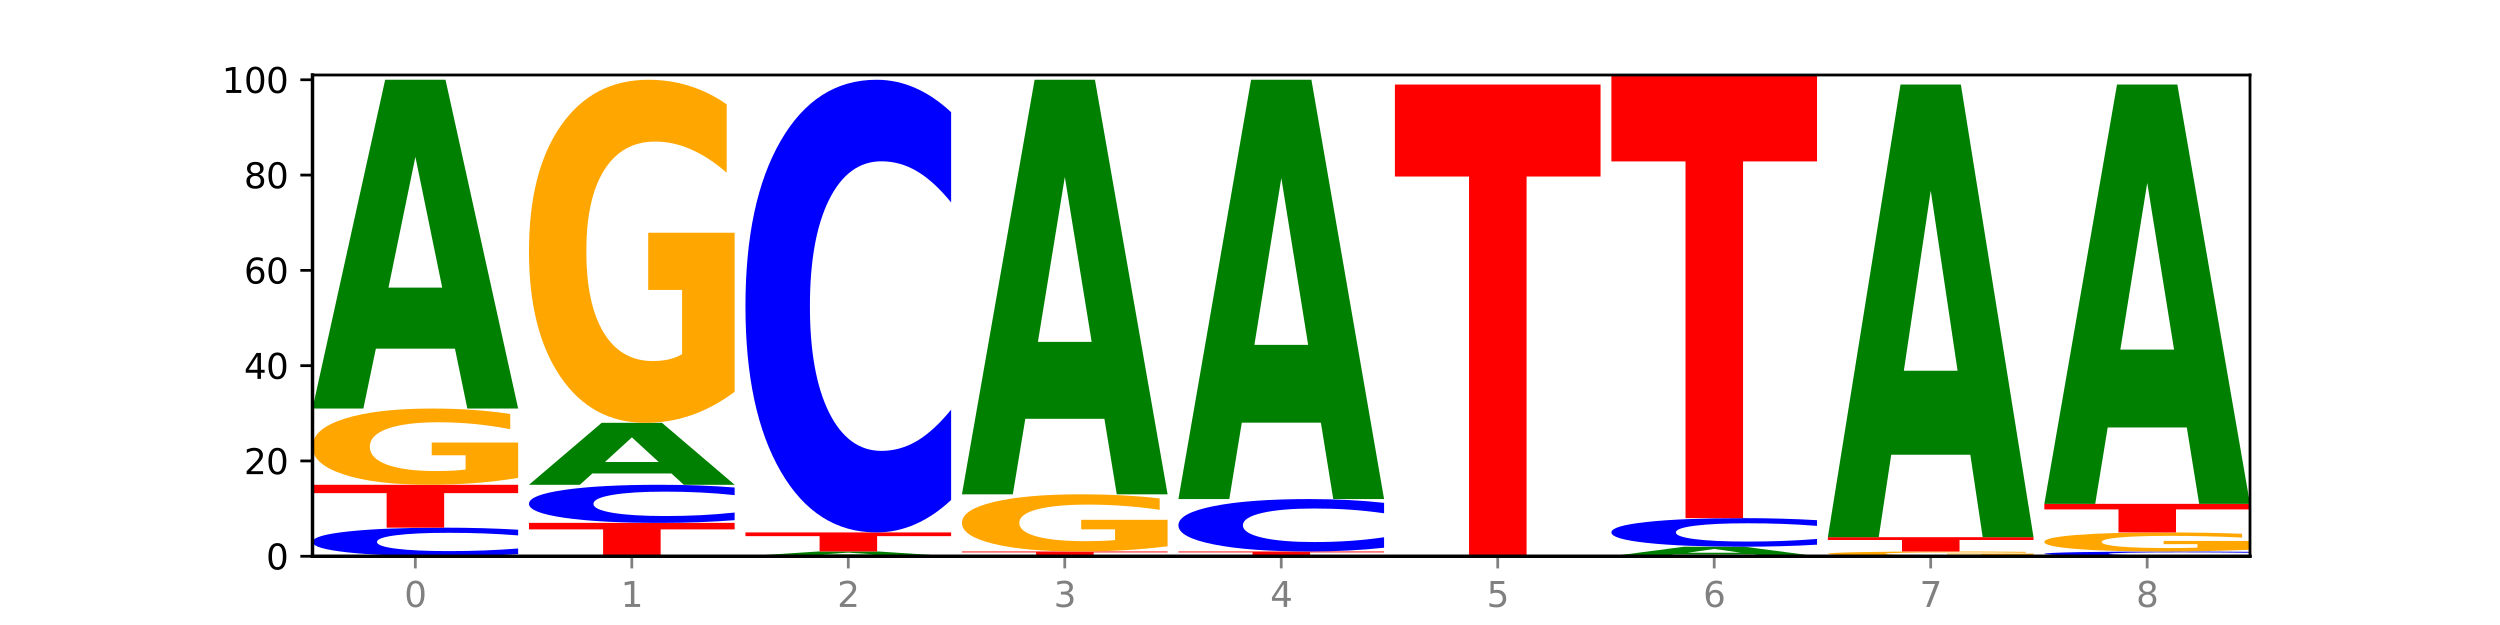 <?xml version="1.0" encoding="utf-8" standalone="no"?>
<!DOCTYPE svg PUBLIC "-//W3C//DTD SVG 1.1//EN"
  "http://www.w3.org/Graphics/SVG/1.1/DTD/svg11.dtd">
<svg xmlns:xlink="http://www.w3.org/1999/xlink" width="720pt" height="180pt" viewBox="0 0 720 180" xmlns="http://www.w3.org/2000/svg" version="1.1">
 <defs>
  <style type="text/css">*{stroke-linejoin: round; stroke-linecap: butt}</style>
 </defs>
 <g id="figure_1">
  <g id="patch_1">
   <path d="M 0 180 
L 720 180 
L 720 0 
L 0 0 
z
" style="fill: #ffffff"/>
  </g>
  <g id="axes_1">
   <g id="patch_2">
    <path d="M 90 160.2 
L 648 160.2 
L 648 21.6 
L 90 21.6 
z
" style="fill: #ffffff"/>
   </g>
   <g id="line2d_1">
    <path d="M 90 160.2 
L 648 160.2 
" clip-path="url(#pbd71dc0561)" style="fill: none; stroke: #000000; stroke-width: 0.5; stroke-linecap: square"/>
   </g>
   <g id="patch_3">
    <path d="M 149.229 159.61 
Q 144.275 159.902 138.917 160.05 
Q 133.56 160.2 127.725 160.2 
Q 110.325 160.2 100.163 159.091 
Q 90 157.982 90 156.086 
Q 90 154.183 100.163 153.075 
Q 110.325 151.966 127.725 151.966 
Q 133.56 151.966 138.917 152.116 
Q 144.275 152.264 149.229 152.557 
L 149.229 154.198 
Q 144.23 153.81 139.38 153.63 
Q 134.53 153.449 129.173 153.449 
Q 119.562 153.449 114.056 154.152 
Q 108.564 154.853 108.564 156.086 
Q 108.564 157.314 114.056 158.016 
Q 119.562 158.717 129.173 158.717 
Q 134.53 158.717 139.38 158.537 
Q 144.23 158.355 149.229 157.967 
L 149.229 159.61 
z
" clip-path="url(#pbd71dc0561)" style="fill: #0000ff"/>
   </g>
   <g id="patch_4">
    <path d="M 90 139.616 
L 149.229 139.616 
L 149.229 142.025 
L 127.92 142.025 
L 127.92 151.966 
L 111.35 151.966 
L 111.35 142.025 
L 90 142.025 
L 90 139.616 
z
" clip-path="url(#pbd71dc0561)" style="fill: #ff0000"/>
   </g>
   <g id="patch_5">
    <path d="M 149.229 137.629 
Q 143.256 138.623 136.831 139.121 
Q 130.406 139.616 123.557 139.616 
Q 108.079 139.616 99.04 136.659 
Q 90 133.702 90 128.644 
Q 90 123.528 99.199 120.594 
Q 108.411 117.659 124.433 117.659 
Q 130.605 117.659 136.26 118.059 
Q 141.928 118.453 146.946 119.233 
L 146.946 123.61 
Q 141.769 122.608 136.645 122.113 
Q 131.521 121.614 126.371 121.614 
Q 116.84 121.614 111.677 123.438 
Q 106.513 125.256 106.513 128.644 
Q 106.513 132.001 111.491 133.833 
Q 116.469 135.661 125.628 135.661 
Q 128.123 135.661 130.26 135.557 
Q 132.397 135.448 134.097 135.221 
L 134.097 131.112 
L 124.34 131.112 
L 124.34 127.452 
L 149.229 127.452 
L 149.229 137.629 
z
" clip-path="url(#pbd71dc0561)" style="fill: #ffa600"/>
   </g>
   <g id="patch_6">
    <path d="M 131.028 100.41 
L 108.249 100.41 
L 104.653 117.659 
L 90 117.659 
L 110.926 22.972 
L 128.303 22.972 
L 149.229 117.659 
L 134.588 117.659 
L 131.028 100.41 
z
M 111.882 82.837 
L 127.359 82.837 
L 119.633 45.173 
L 111.882 82.837 
z
" clip-path="url(#pbd71dc0561)" style="fill: #008000"/>
   </g>
   <g id="patch_7">
    <path d="M 152.346 150.594 
L 211.575 150.594 
L 211.575 152.467 
L 190.267 152.467 
L 190.267 160.2 
L 173.696 160.2 
L 173.696 152.467 
L 152.346 152.467 
L 152.346 150.594 
z
" clip-path="url(#pbd71dc0561)" style="fill: #ff0000"/>
   </g>
   <g id="patch_8">
    <path d="M 211.575 149.807 
Q 206.621 150.197 201.264 150.394 
Q 195.906 150.594 190.071 150.594 
Q 172.671 150.594 162.509 149.115 
Q 152.346 147.637 152.346 145.108 
Q 152.346 142.571 162.509 141.094 
Q 172.671 139.616 190.071 139.616 
Q 195.906 139.616 201.264 139.815 
Q 206.621 140.013 211.575 140.403 
L 211.575 142.591 
Q 206.576 142.074 201.726 141.834 
Q 196.876 141.593 191.519 141.593 
Q 181.909 141.593 176.402 142.53 
Q 170.91 143.464 170.91 145.108 
Q 170.91 146.746 176.402 147.682 
Q 181.909 148.617 191.519 148.617 
Q 196.876 148.617 201.726 148.376 
Q 206.576 148.134 211.575 147.616 
L 211.575 149.807 
z
" clip-path="url(#pbd71dc0561)" style="fill: #0000ff"/>
   </g>
   <g id="patch_9">
    <path d="M 193.374 136.366 
L 170.596 136.366 
L 166.999 139.616 
L 152.346 139.616 
L 173.272 121.776 
L 190.65 121.776 
L 211.575 139.616 
L 196.935 139.616 
L 193.374 136.366 
z
M 174.229 133.055 
L 189.705 133.055 
L 181.979 125.959 
L 174.229 133.055 
z
" clip-path="url(#pbd71dc0561)" style="fill: #008000"/>
   </g>
   <g id="patch_10">
    <path d="M 211.575 112.837 
Q 205.602 117.306 199.177 119.552 
Q 192.753 121.776 185.903 121.776 
Q 170.426 121.776 161.386 108.469 
Q 152.346 95.162 152.346 72.405 
Q 152.346 49.383 161.545 36.177 
Q 170.758 22.972 186.779 22.972 
Q 192.952 22.972 198.607 24.768 
Q 204.275 26.544 209.292 30.054 
L 209.292 49.75 
Q 204.115 45.239 198.992 43.015 
Q 193.868 40.77 188.717 40.77 
Q 179.187 40.77 174.023 48.974 
Q 168.859 57.159 168.859 72.405 
Q 168.859 87.508 173.837 95.754 
Q 178.815 103.979 187.974 103.979 
Q 190.47 103.979 192.607 103.509 
Q 194.744 103.02 196.443 101.999 
L 196.443 83.508 
L 186.686 83.508 
L 186.686 67.037 
L 211.575 67.037 
L 211.575 112.837 
z
" clip-path="url(#pbd71dc0561)" style="fill: #ffa600"/>
   </g>
   <g id="patch_11">
    <path d="M 255.721 159.95 
L 232.942 159.95 
L 229.346 160.2 
L 214.693 160.2 
L 235.618 158.828 
L 252.996 158.828 
L 273.922 160.2 
L 259.281 160.2 
L 255.721 159.95 
z
M 236.575 159.695 
L 252.051 159.695 
L 244.325 159.149 
L 236.575 159.695 
z
" clip-path="url(#pbd71dc0561)" style="fill: #008000"/>
   </g>
   <g id="patch_12">
    <path d="M 214.693 153.339 
L 273.922 153.339 
L 273.922 154.409 
L 252.613 154.409 
L 252.613 158.828 
L 236.043 158.828 
L 236.043 154.409 
L 214.693 154.409 
L 214.693 153.339 
z
" clip-path="url(#pbd71dc0561)" style="fill: #ff0000"/>
   </g>
   <g id="patch_13">
    <path d="M 273.922 143.994 
Q 268.967 148.626 263.61 150.969 
Q 258.253 153.339 252.418 153.339 
Q 235.018 153.339 224.855 135.78 
Q 214.693 118.222 214.693 88.196 
Q 214.693 58.062 224.855 40.53 
Q 235.018 22.972 252.418 22.972 
Q 258.253 22.972 263.61 25.342 
Q 268.967 27.685 273.922 32.317 
L 273.922 58.304 
Q 268.923 52.164 264.073 49.309 
Q 259.223 46.455 253.865 46.455 
Q 244.255 46.455 238.748 57.577 
Q 233.257 68.672 233.257 88.196 
Q 233.257 107.639 238.748 118.761 
Q 244.255 129.856 253.865 129.856 
Q 259.223 129.856 264.073 127.001 
Q 268.923 124.12 273.922 117.98 
L 273.922 143.994 
z
" clip-path="url(#pbd71dc0561)" style="fill: #0000ff"/>
   </g>
   <g id="patch_14">
    <path d="M 277.039 158.828 
L 336.268 158.828 
L 336.268 159.095 
L 314.959 159.095 
L 314.959 160.2 
L 298.389 160.2 
L 298.389 159.095 
L 277.039 159.095 
L 277.039 158.828 
z
" clip-path="url(#pbd71dc0561)" style="fill: #ff0000"/>
   </g>
   <g id="patch_15">
    <path d="M 336.268 157.338 
Q 330.295 158.083 323.87 158.457 
Q 317.445 158.828 310.596 158.828 
Q 295.118 158.828 286.079 156.61 
Q 277.039 154.392 277.039 150.599 
Q 277.039 146.762 286.238 144.561 
Q 295.45 142.36 311.472 142.36 
Q 317.645 142.36 323.299 142.66 
Q 328.967 142.956 333.985 143.541 
L 333.985 146.823 
Q 328.808 146.072 323.684 145.701 
Q 318.561 145.327 313.41 145.327 
Q 303.879 145.327 298.716 146.694 
Q 293.552 148.058 293.552 150.599 
Q 293.552 153.116 298.53 154.491 
Q 303.508 155.861 312.667 155.861 
Q 315.162 155.861 317.299 155.783 
Q 319.437 155.702 321.136 155.532 
L 321.136 152.45 
L 311.379 152.45 
L 311.379 149.705 
L 336.268 149.705 
L 336.268 157.338 
z
" clip-path="url(#pbd71dc0561)" style="fill: #ffa600"/>
   </g>
   <g id="patch_16">
    <path d="M 318.067 120.612 
L 295.289 120.612 
L 291.692 142.36 
L 277.039 142.36 
L 297.965 22.972 
L 315.342 22.972 
L 336.268 142.36 
L 321.627 142.36 
L 318.067 120.612 
z
M 298.922 98.453 
L 314.398 98.453 
L 306.672 50.964 
L 298.922 98.453 
z
" clip-path="url(#pbd71dc0561)" style="fill: #008000"/>
   </g>
   <g id="patch_17">
    <path d="M 339.385 158.828 
L 398.615 158.828 
L 398.615 159.095 
L 377.306 159.095 
L 377.306 160.2 
L 360.735 160.2 
L 360.735 159.095 
L 339.385 159.095 
L 339.385 158.828 
z
" clip-path="url(#pbd71dc0561)" style="fill: #ff0000"/>
   </g>
   <g id="patch_18">
    <path d="M 398.615 157.746 
Q 393.66 158.282 388.303 158.553 
Q 382.945 158.828 377.111 158.828 
Q 359.71 158.828 349.548 156.795 
Q 339.385 154.762 339.385 151.285 
Q 339.385 147.796 349.548 145.766 
Q 359.71 143.733 377.111 143.733 
Q 382.945 143.733 388.303 144.007 
Q 393.66 144.278 398.615 144.815 
L 398.615 147.824 
Q 393.615 147.113 388.765 146.782 
Q 383.915 146.452 378.558 146.452 
Q 368.948 146.452 363.441 147.74 
Q 357.95 149.024 357.95 151.285 
Q 357.95 153.536 363.441 154.824 
Q 368.948 156.109 378.558 156.109 
Q 383.915 156.109 388.765 155.778 
Q 393.615 155.445 398.615 154.734 
L 398.615 157.746 
z
" clip-path="url(#pbd71dc0561)" style="fill: #0000ff"/>
   </g>
   <g id="patch_19">
    <path d="M 380.413 121.734 
L 357.635 121.734 
L 354.038 143.733 
L 339.385 143.733 
L 360.311 22.972 
L 377.689 22.972 
L 398.615 143.733 
L 383.974 143.733 
L 380.413 121.734 
z
M 361.268 99.321 
L 376.744 99.321 
L 369.018 51.286 
L 361.268 99.321 
z
" clip-path="url(#pbd71dc0561)" style="fill: #008000"/>
   </g>
   <g id="patch_20">
    <path d="M 401.732 24.345 
L 460.961 24.345 
L 460.961 50.84 
L 439.652 50.84 
L 439.652 160.2 
L 423.082 160.2 
L 423.082 50.84 
L 401.732 50.84 
L 401.732 24.345 
z
" clip-path="url(#pbd71dc0561)" style="fill: #ff0000"/>
   </g>
   <g id="patch_21">
    <path d="M 505.106 159.7 
L 482.328 159.7 
L 478.731 160.2 
L 464.078 160.2 
L 485.004 157.455 
L 502.382 157.455 
L 523.307 160.2 
L 508.667 160.2 
L 505.106 159.7 
z
M 485.961 159.191 
L 501.437 159.191 
L 493.711 158.099 
L 485.961 159.191 
z
" clip-path="url(#pbd71dc0561)" style="fill: #008000"/>
   </g>
   <g id="patch_22">
    <path d="M 523.307 156.865 
Q 518.353 157.158 512.996 157.306 
Q 507.638 157.455 501.803 157.455 
Q 484.403 157.455 474.241 156.347 
Q 464.078 155.238 464.078 153.341 
Q 464.078 151.438 474.241 150.331 
Q 484.403 149.222 501.803 149.222 
Q 507.638 149.222 512.996 149.371 
Q 518.353 149.519 523.307 149.812 
L 523.307 151.453 
Q 518.308 151.065 513.458 150.885 
Q 508.608 150.705 503.251 150.705 
Q 493.641 150.705 488.134 151.407 
Q 482.642 152.108 482.642 153.341 
Q 482.642 154.569 488.134 155.272 
Q 493.641 155.972 503.251 155.972 
Q 508.608 155.972 513.458 155.792 
Q 518.308 155.61 523.307 155.222 
L 523.307 156.865 
z
" clip-path="url(#pbd71dc0561)" style="fill: #0000ff"/>
   </g>
   <g id="patch_23">
    <path d="M 464.078 21.6 
L 523.307 21.6 
L 523.307 46.49 
L 501.999 46.49 
L 501.999 149.222 
L 485.428 149.222 
L 485.428 46.49 
L 464.078 46.49 
L 464.078 21.6 
z
" clip-path="url(#pbd71dc0561)" style="fill: #ff0000"/>
   </g>
   <g id="patch_24">
    <path d="M 585.654 160.076 
Q 579.68 160.138 573.256 160.169 
Q 566.831 160.2 559.982 160.2 
Q 544.504 160.2 535.464 160.015 
Q 526.425 159.83 526.425 159.514 
Q 526.425 159.195 535.624 159.011 
Q 544.836 158.828 560.858 158.828 
Q 567.03 158.828 572.685 158.853 
Q 578.353 158.877 583.37 158.926 
L 583.37 159.2 
Q 578.194 159.137 573.07 159.106 
Q 567.946 159.075 562.796 159.075 
Q 553.265 159.075 548.101 159.189 
Q 542.938 159.303 542.938 159.514 
Q 542.938 159.724 547.915 159.839 
Q 552.893 159.953 562.052 159.953 
Q 564.548 159.953 566.685 159.946 
Q 568.822 159.939 570.521 159.925 
L 570.521 159.668 
L 560.765 159.668 
L 560.765 159.44 
L 585.654 159.44 
L 585.654 160.076 
z
" clip-path="url(#pbd71dc0561)" style="fill: #ffa600"/>
   </g>
   <g id="patch_25">
    <path d="M 526.425 154.711 
L 585.654 154.711 
L 585.654 155.514 
L 564.345 155.514 
L 564.345 158.828 
L 547.775 158.828 
L 547.775 155.514 
L 526.425 155.514 
L 526.425 154.711 
z
" clip-path="url(#pbd71dc0561)" style="fill: #ff0000"/>
   </g>
   <g id="patch_26">
    <path d="M 567.453 130.962 
L 544.674 130.962 
L 541.077 154.711 
L 526.425 154.711 
L 547.35 24.345 
L 564.728 24.345 
L 585.654 154.711 
L 571.013 154.711 
L 567.453 130.962 
z
M 548.307 106.766 
L 563.783 106.766 
L 556.057 54.911 
L 548.307 106.766 
z
" clip-path="url(#pbd71dc0561)" style="fill: #008000"/>
   </g>
   <g id="patch_27">
    <path d="M 648 160.102 
Q 643.046 160.15 637.688 160.175 
Q 632.331 160.2 626.496 160.2 
Q 609.096 160.2 598.933 160.015 
Q 588.771 159.83 588.771 159.514 
Q 588.771 159.197 598.933 159.013 
Q 609.096 158.828 626.496 158.828 
Q 632.331 158.828 637.688 158.853 
Q 643.046 158.877 648 158.926 
L 648 159.2 
Q 643.001 159.135 638.151 159.105 
Q 633.301 159.075 627.944 159.075 
Q 618.333 159.075 612.827 159.192 
Q 607.335 159.309 607.335 159.514 
Q 607.335 159.719 612.827 159.836 
Q 618.333 159.953 627.944 159.953 
Q 633.301 159.953 638.151 159.923 
Q 643.001 159.892 648 159.828 
L 648 160.102 
z
" clip-path="url(#pbd71dc0561)" style="fill: #0000ff"/>
   </g>
   <g id="patch_28">
    <path d="M 648 158.331 
Q 642.027 158.579 635.602 158.704 
Q 629.177 158.828 622.328 158.828 
Q 606.85 158.828 597.811 158.088 
Q 588.771 157.349 588.771 156.085 
Q 588.771 154.806 597.97 154.072 
Q 607.182 153.339 623.204 153.339 
Q 629.376 153.339 635.031 153.438 
Q 640.699 153.537 645.717 153.732 
L 645.717 154.826 
Q 640.54 154.576 635.416 154.452 
Q 630.292 154.327 625.142 154.327 
Q 615.611 154.327 610.448 154.783 
Q 605.284 155.238 605.284 156.085 
Q 605.284 156.924 610.262 157.382 
Q 615.24 157.839 624.399 157.839 
Q 626.894 157.839 629.031 157.813 
Q 631.168 157.786 632.868 157.729 
L 632.868 156.702 
L 623.111 156.702 
L 623.111 155.787 
L 648 155.787 
L 648 158.331 
z
" clip-path="url(#pbd71dc0561)" style="fill: #ffa600"/>
   </g>
   <g id="patch_29">
    <path d="M 588.771 145.105 
L 648 145.105 
L 648 146.711 
L 626.691 146.711 
L 626.691 153.339 
L 610.121 153.339 
L 610.121 146.711 
L 588.771 146.711 
L 588.771 145.105 
z
" clip-path="url(#pbd71dc0561)" style="fill: #ff0000"/>
   </g>
   <g id="patch_30">
    <path d="M 629.799 123.106 
L 607.02 123.106 
L 603.424 145.105 
L 588.771 145.105 
L 609.697 24.345 
L 627.074 24.345 
L 648 145.105 
L 633.359 145.105 
L 629.799 123.106 
z
M 610.653 100.693 
L 626.13 100.693 
L 618.404 52.658 
L 610.653 100.693 
z
" clip-path="url(#pbd71dc0561)" style="fill: #008000"/>
   </g>
   <g id="matplotlib.axis_1">
    <g id="xtick_1">
     <g id="line2d_2">
      <defs>
       <path id="m4ebd86eeed" d="M 0 0 
L 0 3.5 
" style="stroke: #808080; stroke-width: 0.8"/>
      </defs>
      <g>
       <use xlink:href="#m4ebd86eeed" x="119.615" y="160.2" style="fill: #808080; stroke: #808080; stroke-width: 0.8"/>
      </g>
     </g>
     <g id="text_1">
      <!-- 0 -->
      <g style="fill: #808080" transform="translate(116.433 174.798) scale(0.1 -0.1)">
       <defs>
        <path id="DejaVuSans-30" d="M 2034 4250 
Q 1547 4250 1301 3770 
Q 1056 3291 1056 2328 
Q 1056 1369 1301 889 
Q 1547 409 2034 409 
Q 2525 409 2770 889 
Q 3016 1369 3016 2328 
Q 3016 3291 2770 3770 
Q 2525 4250 2034 4250 
z
M 2034 4750 
Q 2819 4750 3233 4129 
Q 3647 3509 3647 2328 
Q 3647 1150 3233 529 
Q 2819 -91 2034 -91 
Q 1250 -91 836 529 
Q 422 1150 422 2328 
Q 422 3509 836 4129 
Q 1250 4750 2034 4750 
z
" transform="scale(0.016)"/>
       </defs>
       <use xlink:href="#DejaVuSans-30"/>
      </g>
     </g>
    </g>
    <g id="xtick_2">
     <g id="line2d_3">
      <g>
       <use xlink:href="#m4ebd86eeed" x="181.961" y="160.2" style="fill: #808080; stroke: #808080; stroke-width: 0.8"/>
      </g>
     </g>
     <g id="text_2">
      <!-- 1 -->
      <g style="fill: #808080" transform="translate(178.78 174.798) scale(0.1 -0.1)">
       <defs>
        <path id="DejaVuSans-31" d="M 794 531 
L 1825 531 
L 1825 4091 
L 703 3866 
L 703 4441 
L 1819 4666 
L 2450 4666 
L 2450 531 
L 3481 531 
L 3481 0 
L 794 0 
L 794 531 
z
" transform="scale(0.016)"/>
       </defs>
       <use xlink:href="#DejaVuSans-31"/>
      </g>
     </g>
    </g>
    <g id="xtick_3">
     <g id="line2d_4">
      <g>
       <use xlink:href="#m4ebd86eeed" x="244.307" y="160.2" style="fill: #808080; stroke: #808080; stroke-width: 0.8"/>
      </g>
     </g>
     <g id="text_3">
      <!-- 2 -->
      <g style="fill: #808080" transform="translate(241.126 174.798) scale(0.1 -0.1)">
       <defs>
        <path id="DejaVuSans-32" d="M 1228 531 
L 3431 531 
L 3431 0 
L 469 0 
L 469 531 
Q 828 903 1448 1529 
Q 2069 2156 2228 2338 
Q 2531 2678 2651 2914 
Q 2772 3150 2772 3378 
Q 2772 3750 2511 3984 
Q 2250 4219 1831 4219 
Q 1534 4219 1204 4116 
Q 875 4013 500 3803 
L 500 4441 
Q 881 4594 1212 4672 
Q 1544 4750 1819 4750 
Q 2544 4750 2975 4387 
Q 3406 4025 3406 3419 
Q 3406 3131 3298 2873 
Q 3191 2616 2906 2266 
Q 2828 2175 2409 1742 
Q 1991 1309 1228 531 
z
" transform="scale(0.016)"/>
       </defs>
       <use xlink:href="#DejaVuSans-32"/>
      </g>
     </g>
    </g>
    <g id="xtick_4">
     <g id="line2d_5">
      <g>
       <use xlink:href="#m4ebd86eeed" x="306.654" y="160.2" style="fill: #808080; stroke: #808080; stroke-width: 0.8"/>
      </g>
     </g>
     <g id="text_4">
      <!-- 3 -->
      <g style="fill: #808080" transform="translate(303.472 174.798) scale(0.1 -0.1)">
       <defs>
        <path id="DejaVuSans-33" d="M 2597 2516 
Q 3050 2419 3304 2112 
Q 3559 1806 3559 1356 
Q 3559 666 3084 287 
Q 2609 -91 1734 -91 
Q 1441 -91 1130 -33 
Q 819 25 488 141 
L 488 750 
Q 750 597 1062 519 
Q 1375 441 1716 441 
Q 2309 441 2620 675 
Q 2931 909 2931 1356 
Q 2931 1769 2642 2001 
Q 2353 2234 1838 2234 
L 1294 2234 
L 1294 2753 
L 1863 2753 
Q 2328 2753 2575 2939 
Q 2822 3125 2822 3475 
Q 2822 3834 2567 4026 
Q 2313 4219 1838 4219 
Q 1578 4219 1281 4162 
Q 984 4106 628 3988 
L 628 4550 
Q 988 4650 1302 4700 
Q 1616 4750 1894 4750 
Q 2613 4750 3031 4423 
Q 3450 4097 3450 3541 
Q 3450 3153 3228 2886 
Q 3006 2619 2597 2516 
z
" transform="scale(0.016)"/>
       </defs>
       <use xlink:href="#DejaVuSans-33"/>
      </g>
     </g>
    </g>
    <g id="xtick_5">
     <g id="line2d_6">
      <g>
       <use xlink:href="#m4ebd86eeed" x="369" y="160.2" style="fill: #808080; stroke: #808080; stroke-width: 0.8"/>
      </g>
     </g>
     <g id="text_5">
      <!-- 4 -->
      <g style="fill: #808080" transform="translate(365.819 174.798) scale(0.1 -0.1)">
       <defs>
        <path id="DejaVuSans-34" d="M 2419 4116 
L 825 1625 
L 2419 1625 
L 2419 4116 
z
M 2253 4666 
L 3047 4666 
L 3047 1625 
L 3713 1625 
L 3713 1100 
L 3047 1100 
L 3047 0 
L 2419 0 
L 2419 1100 
L 313 1100 
L 313 1709 
L 2253 4666 
z
" transform="scale(0.016)"/>
       </defs>
       <use xlink:href="#DejaVuSans-34"/>
      </g>
     </g>
    </g>
    <g id="xtick_6">
     <g id="line2d_7">
      <g>
       <use xlink:href="#m4ebd86eeed" x="431.346" y="160.2" style="fill: #808080; stroke: #808080; stroke-width: 0.8"/>
      </g>
     </g>
     <g id="text_6">
      <!-- 5 -->
      <g style="fill: #808080" transform="translate(428.165 174.798) scale(0.1 -0.1)">
       <defs>
        <path id="DejaVuSans-35" d="M 691 4666 
L 3169 4666 
L 3169 4134 
L 1269 4134 
L 1269 2991 
Q 1406 3038 1543 3061 
Q 1681 3084 1819 3084 
Q 2600 3084 3056 2656 
Q 3513 2228 3513 1497 
Q 3513 744 3044 326 
Q 2575 -91 1722 -91 
Q 1428 -91 1123 -41 
Q 819 9 494 109 
L 494 744 
Q 775 591 1075 516 
Q 1375 441 1709 441 
Q 2250 441 2565 725 
Q 2881 1009 2881 1497 
Q 2881 1984 2565 2268 
Q 2250 2553 1709 2553 
Q 1456 2553 1204 2497 
Q 953 2441 691 2322 
L 691 4666 
z
" transform="scale(0.016)"/>
       </defs>
       <use xlink:href="#DejaVuSans-35"/>
      </g>
     </g>
    </g>
    <g id="xtick_7">
     <g id="line2d_8">
      <g>
       <use xlink:href="#m4ebd86eeed" x="493.693" y="160.2" style="fill: #808080; stroke: #808080; stroke-width: 0.8"/>
      </g>
     </g>
     <g id="text_7">
      <!-- 6 -->
      <g style="fill: #808080" transform="translate(490.511 174.798) scale(0.1 -0.1)">
       <defs>
        <path id="DejaVuSans-36" d="M 2113 2584 
Q 1688 2584 1439 2293 
Q 1191 2003 1191 1497 
Q 1191 994 1439 701 
Q 1688 409 2113 409 
Q 2538 409 2786 701 
Q 3034 994 3034 1497 
Q 3034 2003 2786 2293 
Q 2538 2584 2113 2584 
z
M 3366 4563 
L 3366 3988 
Q 3128 4100 2886 4159 
Q 2644 4219 2406 4219 
Q 1781 4219 1451 3797 
Q 1122 3375 1075 2522 
Q 1259 2794 1537 2939 
Q 1816 3084 2150 3084 
Q 2853 3084 3261 2657 
Q 3669 2231 3669 1497 
Q 3669 778 3244 343 
Q 2819 -91 2113 -91 
Q 1303 -91 875 529 
Q 447 1150 447 2328 
Q 447 3434 972 4092 
Q 1497 4750 2381 4750 
Q 2619 4750 2861 4703 
Q 3103 4656 3366 4563 
z
" transform="scale(0.016)"/>
       </defs>
       <use xlink:href="#DejaVuSans-36"/>
      </g>
     </g>
    </g>
    <g id="xtick_8">
     <g id="line2d_9">
      <g>
       <use xlink:href="#m4ebd86eeed" x="556.039" y="160.2" style="fill: #808080; stroke: #808080; stroke-width: 0.8"/>
      </g>
     </g>
     <g id="text_8">
      <!-- 7 -->
      <g style="fill: #808080" transform="translate(552.858 174.798) scale(0.1 -0.1)">
       <defs>
        <path id="DejaVuSans-37" d="M 525 4666 
L 3525 4666 
L 3525 4397 
L 1831 0 
L 1172 0 
L 2766 4134 
L 525 4134 
L 525 4666 
z
" transform="scale(0.016)"/>
       </defs>
       <use xlink:href="#DejaVuSans-37"/>
      </g>
     </g>
    </g>
    <g id="xtick_9">
     <g id="line2d_10">
      <g>
       <use xlink:href="#m4ebd86eeed" x="618.385" y="160.2" style="fill: #808080; stroke: #808080; stroke-width: 0.8"/>
      </g>
     </g>
     <g id="text_9">
      <!-- 8 -->
      <g style="fill: #808080" transform="translate(615.204 174.798) scale(0.1 -0.1)">
       <defs>
        <path id="DejaVuSans-38" d="M 2034 2216 
Q 1584 2216 1326 1975 
Q 1069 1734 1069 1313 
Q 1069 891 1326 650 
Q 1584 409 2034 409 
Q 2484 409 2743 651 
Q 3003 894 3003 1313 
Q 3003 1734 2745 1975 
Q 2488 2216 2034 2216 
z
M 1403 2484 
Q 997 2584 770 2862 
Q 544 3141 544 3541 
Q 544 4100 942 4425 
Q 1341 4750 2034 4750 
Q 2731 4750 3128 4425 
Q 3525 4100 3525 3541 
Q 3525 3141 3298 2862 
Q 3072 2584 2669 2484 
Q 3125 2378 3379 2068 
Q 3634 1759 3634 1313 
Q 3634 634 3220 271 
Q 2806 -91 2034 -91 
Q 1263 -91 848 271 
Q 434 634 434 1313 
Q 434 1759 690 2068 
Q 947 2378 1403 2484 
z
M 1172 3481 
Q 1172 3119 1398 2916 
Q 1625 2713 2034 2713 
Q 2441 2713 2670 2916 
Q 2900 3119 2900 3481 
Q 2900 3844 2670 4047 
Q 2441 4250 2034 4250 
Q 1625 4250 1398 4047 
Q 1172 3844 1172 3481 
z
" transform="scale(0.016)"/>
       </defs>
       <use xlink:href="#DejaVuSans-38"/>
      </g>
     </g>
    </g>
   </g>
   <g id="matplotlib.axis_2">
    <g id="ytick_1">
     <g id="line2d_11">
      <defs>
       <path id="m4b07ad8482" d="M 0 0 
L -3.5 0 
" style="stroke: #000000; stroke-width: 0.8"/>
      </defs>
      <g>
       <use xlink:href="#m4b07ad8482" x="90" y="160.2" style="stroke: #000000; stroke-width: 0.8"/>
      </g>
     </g>
     <g id="text_10">
      <!-- 0 -->
      <g transform="translate(76.638 163.999) scale(0.1 -0.1)">
       <use xlink:href="#DejaVuSans-30"/>
      </g>
     </g>
    </g>
    <g id="ytick_2">
     <g id="line2d_12">
      <g>
       <use xlink:href="#m4b07ad8482" x="90" y="132.754" style="stroke: #000000; stroke-width: 0.8"/>
      </g>
     </g>
     <g id="text_11">
      <!-- 20 -->
      <g transform="translate(70.275 136.554) scale(0.1 -0.1)">
       <use xlink:href="#DejaVuSans-32"/>
       <use xlink:href="#DejaVuSans-30" x="63.623"/>
      </g>
     </g>
    </g>
    <g id="ytick_3">
     <g id="line2d_13">
      <g>
       <use xlink:href="#m4b07ad8482" x="90" y="105.309" style="stroke: #000000; stroke-width: 0.8"/>
      </g>
     </g>
     <g id="text_12">
      <!-- 40 -->
      <g transform="translate(70.275 109.108) scale(0.1 -0.1)">
       <use xlink:href="#DejaVuSans-34"/>
       <use xlink:href="#DejaVuSans-30" x="63.623"/>
      </g>
     </g>
    </g>
    <g id="ytick_4">
     <g id="line2d_14">
      <g>
       <use xlink:href="#m4b07ad8482" x="90" y="77.863" style="stroke: #000000; stroke-width: 0.8"/>
      </g>
     </g>
     <g id="text_13">
      <!-- 60 -->
      <g transform="translate(70.275 81.663) scale(0.1 -0.1)">
       <use xlink:href="#DejaVuSans-36"/>
       <use xlink:href="#DejaVuSans-30" x="63.623"/>
      </g>
     </g>
    </g>
    <g id="ytick_5">
     <g id="line2d_15">
      <g>
       <use xlink:href="#m4b07ad8482" x="90" y="50.418" style="stroke: #000000; stroke-width: 0.8"/>
      </g>
     </g>
     <g id="text_14">
      <!-- 80 -->
      <g transform="translate(70.275 54.217) scale(0.1 -0.1)">
       <use xlink:href="#DejaVuSans-38"/>
       <use xlink:href="#DejaVuSans-30" x="63.623"/>
      </g>
     </g>
    </g>
    <g id="ytick_6">
     <g id="line2d_16">
      <g>
       <use xlink:href="#m4b07ad8482" x="90" y="22.972" style="stroke: #000000; stroke-width: 0.8"/>
      </g>
     </g>
     <g id="text_15">
      <!-- 100 -->
      <g transform="translate(63.913 26.771) scale(0.1 -0.1)">
       <use xlink:href="#DejaVuSans-31"/>
       <use xlink:href="#DejaVuSans-30" x="63.623"/>
       <use xlink:href="#DejaVuSans-30" x="127.246"/>
      </g>
     </g>
    </g>
   </g>
   <g id="patch_31">
    <path d="M 90 160.2 
L 90 21.6 
" style="fill: none; stroke: #000000; stroke-linejoin: miter; stroke-linecap: square"/>
   </g>
   <g id="patch_32">
    <path d="M 648 160.2 
L 648 21.6 
" style="fill: none; stroke: #000000; stroke-width: 0.8; stroke-linejoin: miter; stroke-linecap: square"/>
   </g>
   <g id="patch_33">
    <path d="M 90 160.2 
L 648 160.2 
" style="fill: none; stroke: #000000; stroke-linejoin: miter; stroke-linecap: square"/>
   </g>
   <g id="patch_34">
    <path d="M 90 21.6 
L 648 21.6 
" style="fill: none; stroke: #000000; stroke-width: 0.8; stroke-linejoin: miter; stroke-linecap: square"/>
   </g>
  </g>
 </g>
 <defs>
  <clipPath id="pbd71dc0561">
   <rect x="90" y="21.6" width="558" height="138.6"/>
  </clipPath>
 </defs>
</svg>
